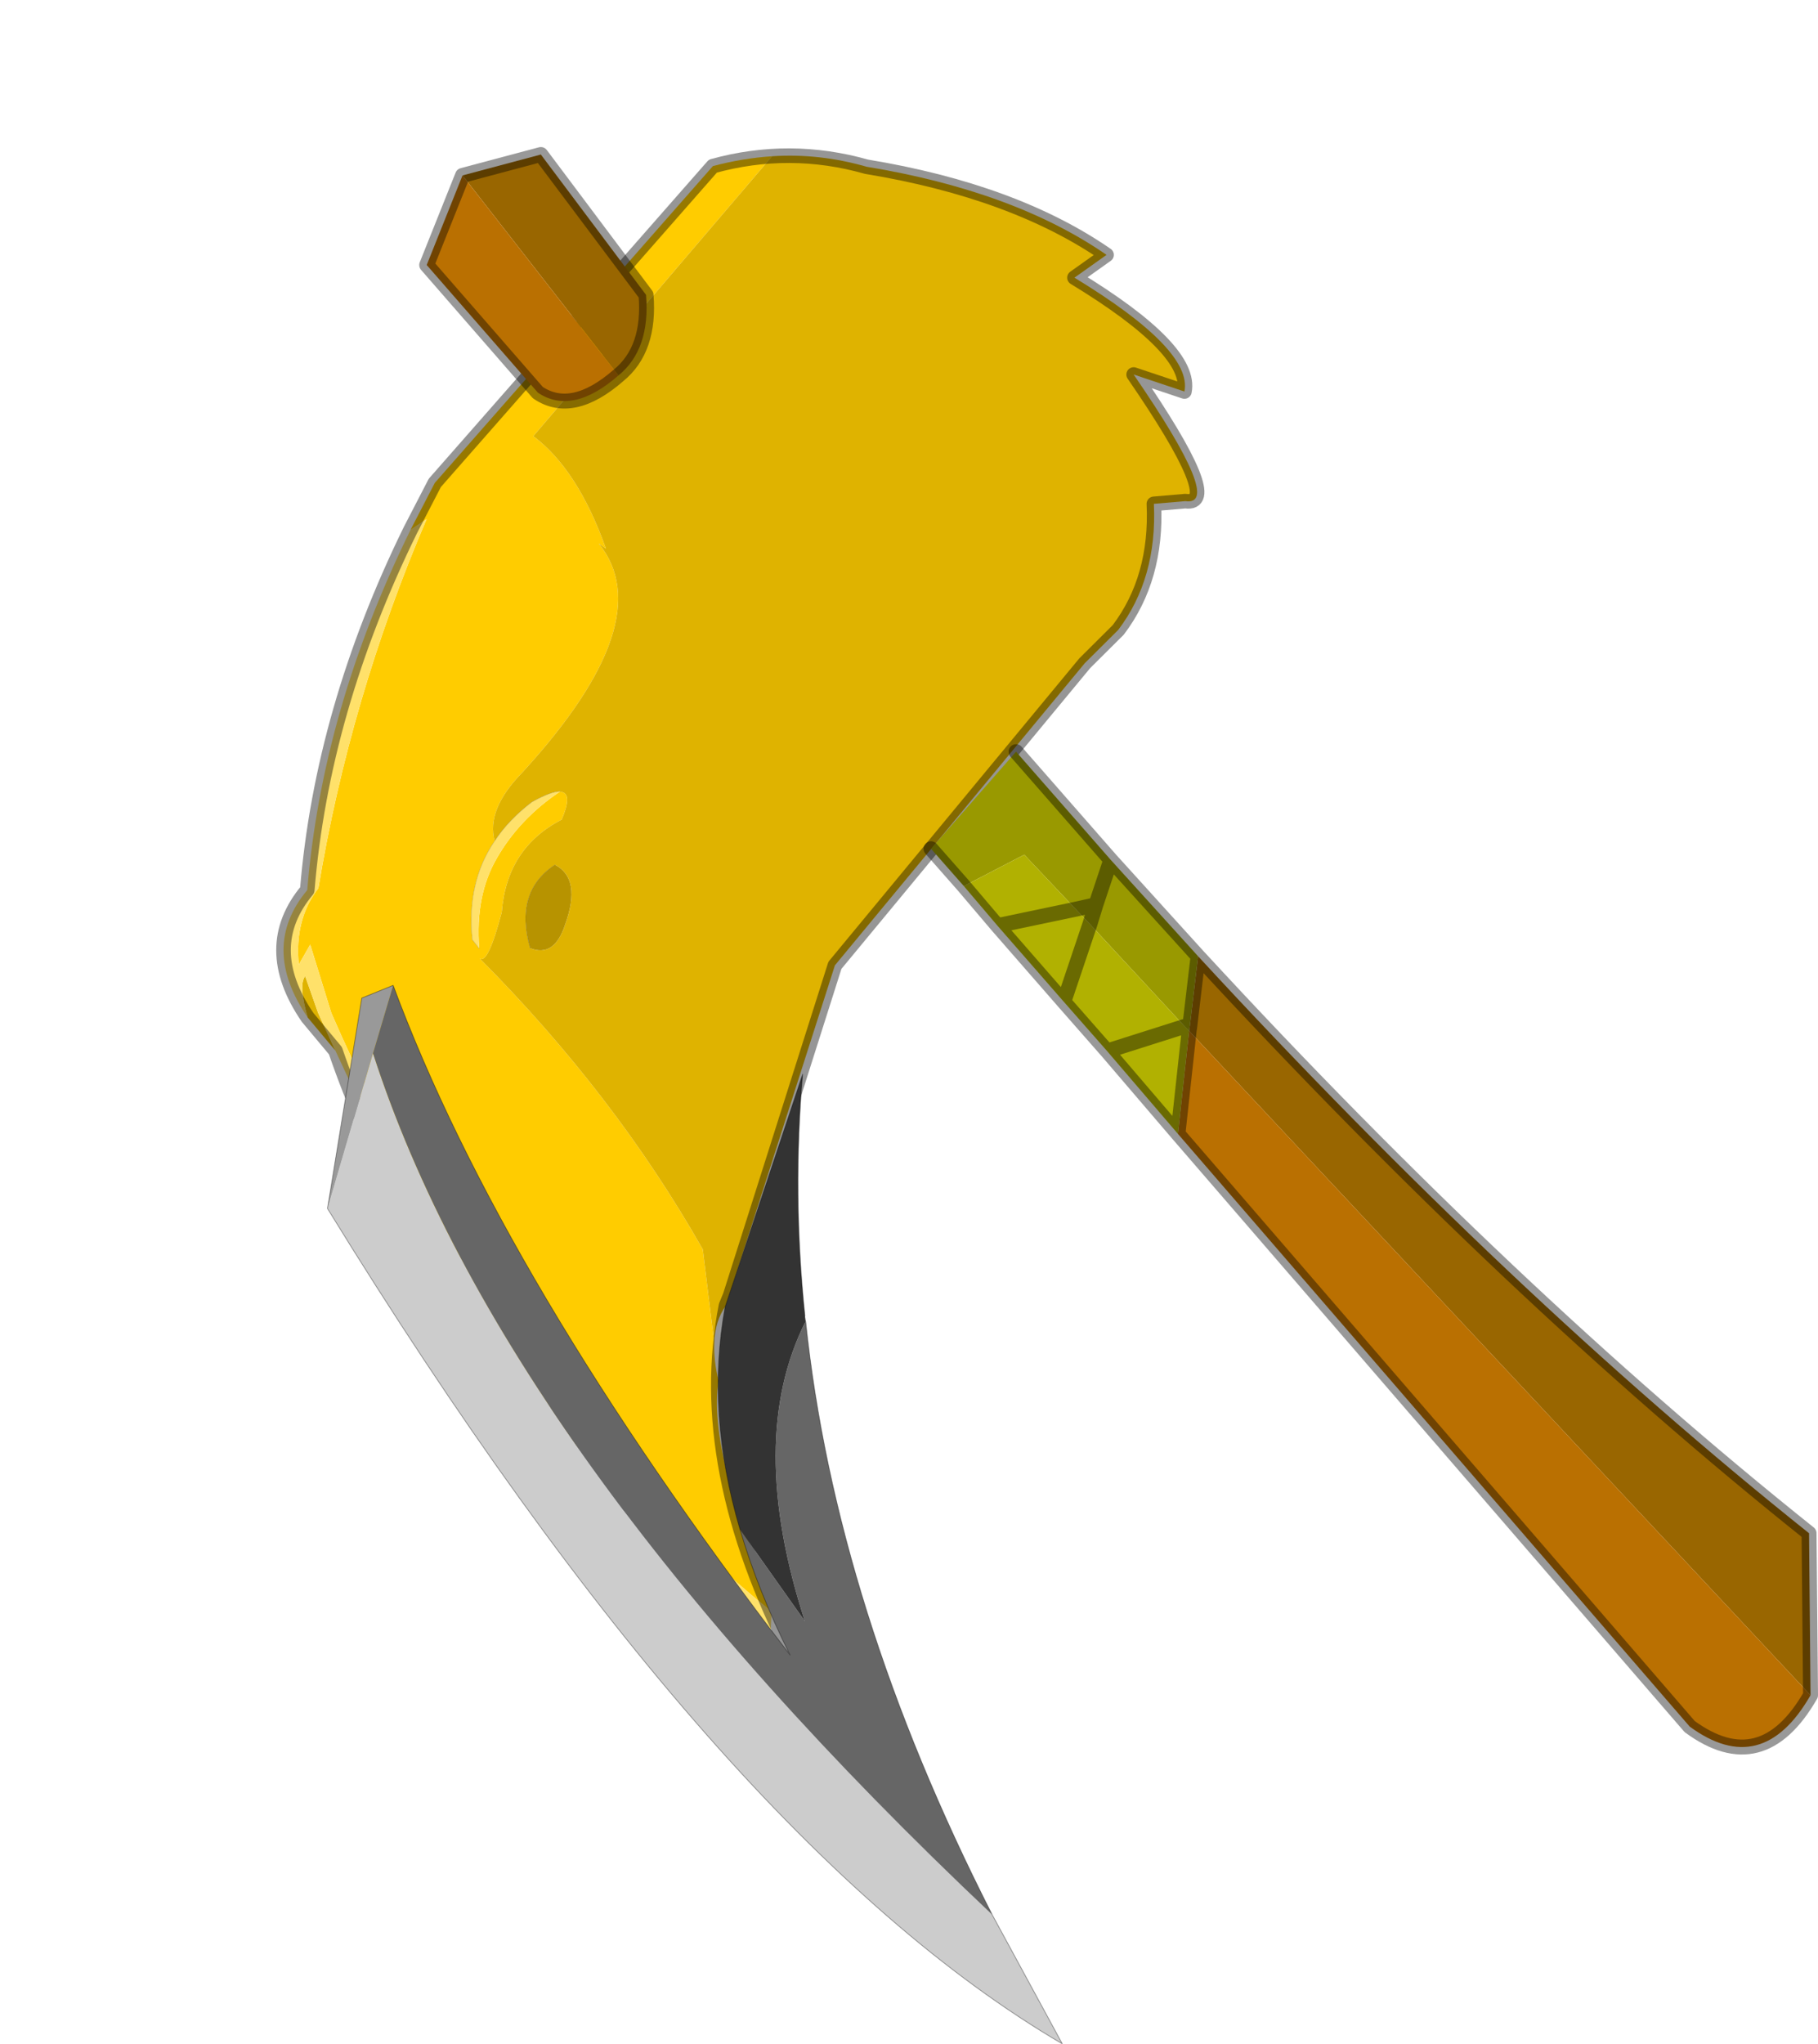 <?xml version="1.0"?>
<svg xmlns="http://www.w3.org/2000/svg" xmlns:xlink="http://www.w3.org/1999/xlink" width="121.85px" height="136.9px"><g transform="matrix(1, 0, 0, 1, -208.85, -128.5)"><use xlink:href="#object-0" width="121.85" height="136.9" transform="matrix(1, 0, 0, 1, 208.85, 128.5)"/></g><defs><g transform="matrix(1, 0, 0, 1, 60.95, 68.8)" id="object-0"><use xlink:href="#object-1" width="117.95" height="131.5" transform="matrix(0.531, -0.377, 0.377, 0.531, -60.95, -24.35)"/><use xlink:href="#object-3" width="99.9" height="127.05" transform="matrix(1, 0, 0, 1, -39, -58.95)"/></g><g transform="matrix(1, 0, 0, 1, 58.9, 50.1)" id="object-1"><use xlink:href="#object-2" width="117.95" height="131.5" transform="matrix(1, 0, 0, 1, -58.9, -50.1)"/></g><g transform="matrix(1, 0, 0, 1, 58.9, 50.1)" id="object-2"><path fill-rule="evenodd" fill="#ffcc00" stroke="none" d="M-16.5 -36.85L-11.65 -39.35L30.55 -49.35Q33.5 -48.25 36.1 -46.65L-0.6 -37.4Q1.15 -31.95 -1.2 -23.65L-1.5 -24.5Q-0.85 -14.3 -21.55 -9.85Q-26.8 -8.9 -27.95 -5.75Q-32.8 -3.95 -35.7 1.2L-35.65 2.35Q-32.85 -2.35 -28.75 -4.2Q-24.5 -6.15 -19.5 -6L-19.35 -5.8Q-18.7 -5 -21.05 -3.55Q-27.35 -4.45 -31.6 0.65Q-35.9 4.25 -36.2 3.2Q-32.95 22.7 -34.8 40.9L-39.45 49.5Q-40.5 50.85 -41.3 52.85Q-43.95 55.55 -46.2 61.4L-50.6 75.4Q-60.45 39.8 -51.9 -1.05L-49.6 -8.05L-51.75 -7.05Q-49.45 -11.1 -45.55 -12.3Q-31.6 -26.35 -14.5 -36.8L-16.5 -36.85"/><path fill-rule="evenodd" fill="#dfb300" stroke="none" d="M36.1 -46.65Q40.25 -44.1 43.4 -40.15Q54.35 -29.3 58.3 -18.45L54.25 -18.45Q59.9 -5.35 56.7 -2.35L53.45 -6.8Q53.2 9.7 50.25 6.9L47.45 5.25Q43.3 11.7 36.95 13.7L32.15 14.5L-6.8 24.95L-36.2 47Q-38.05 47.6 -39.45 49.5L-34.8 40.9Q-32.95 22.7 -36.2 3.2Q-35.9 4.25 -31.6 0.65Q-27.35 -4.45 -21.05 -3.55Q-18.7 -5 -19.35 -5.8L-19.5 -6Q-20.25 -6.55 -22.5 -6.8Q-25.5 -6.7 -27.95 -5.75Q-26.8 -8.9 -21.55 -9.85Q-0.85 -14.3 -1.5 -24.5L-1.2 -23.65Q1.15 -31.95 -0.6 -37.4L36.1 -46.65M-53.8 2.35L-54.15 -2.1Q-53 -5.4 -51.9 -5.7L-53 -1.85L-53.8 2.35M-31.35 5.35Q-29.9 7.6 -27 5.45Q-22.9 2.6 -24.3 -0.15Q-29.3 -0.35 -31.35 5.35"/><path fill-rule="evenodd" fill="#ffe16a" stroke="none" d="M-50.6 75.4L-52.15 77.35Q-57.85 45.5 -58.25 44.25Q-57.85 23.8 -53.8 2.35L-53 -1.85L-51.9 -5.7Q-53 -5.4 -54.15 -2.1Q-54 -10.85 -46.6 -12.8Q-34.65 -27 -16.5 -36.85L-14.5 -36.8Q-31.6 -26.35 -45.55 -12.3Q-49.45 -11.1 -51.75 -7.05L-49.6 -8.05L-51.9 -1.05Q-60.45 39.8 -50.6 75.4M-27.95 -5.75Q-25.5 -6.7 -22.5 -6.8Q-20.25 -6.55 -19.5 -6Q-24.5 -6.15 -28.75 -4.2Q-32.85 -2.35 -35.65 2.35L-35.7 1.2Q-32.8 -3.95 -27.95 -5.75"/><path fill-rule="evenodd" fill="#b79300" stroke="none" d="M-24.3 -0.15Q-22.9 2.6 -27 5.45Q-29.9 7.6 -31.35 5.35Q-29.3 -0.35 -24.3 -0.15"/><path fill="none" stroke="#000000" stroke-opacity="0.2" stroke-width="0.05" stroke-linecap="round" stroke-linejoin="round" d="M-27.95 -5.75Q-25.5 -6.7 -22.5 -6.8Q-20.25 -6.55 -19.5 -6M-27.95 -5.75Q-32.8 -3.95 -35.7 1.2L-35.65 2.35M-24.3 -0.15Q-29.3 -0.35 -31.35 5.35"/><path fill="none" stroke="#000000" stroke-opacity="0.412" stroke-width="1.5" stroke-linecap="round" stroke-linejoin="round" d="M58.3 -18.45L54.25 -18.45Q59.9 -5.35 56.7 -2.35L53.45 -6.8Q53.2 9.7 50.25 6.9L47.45 5.25Q43.3 11.7 36.95 13.7L32.15 14.5L-6.8 24.95L-35.25 46.4L-36.2 47Q-48.45 58.6 -51.55 80.65Q-63.5 35.15 -53.8 2.35L-54.15 -2.1Q-54 -10.85 -46.6 -12.8Q-34.65 -27 -16.5 -36.85L-11.65 -39.35L30.55 -49.35Q38.25 -46.55 43.4 -40.15Q54.35 -29.3 58.3 -18.45"/></g><g transform="matrix(1, 0, 0, 1, 39, 58.95)" id="object-3"><path fill-rule="evenodd" fill="#996600" stroke="none" d="M-19.5 -43.65L-29.95 -57.05L-24.7 -58.45L-17.65 -49.05Q-17.35 -45.4 -19.5 -43.65M19.35 -4.75Q40.25 17.9 60.3 33.9L60.4 44.75L18.75 0.25L18.8 -0.1L19.35 -4.75"/><path fill-rule="evenodd" fill="#ba7001" stroke="none" d="M-29.95 -57.05L-19.5 -43.65Q-22.6 -40.95 -24.9 -42.5L-32.35 -51.05L-29.95 -57.05M60.4 44.75Q57.15 50.4 52.3 46.85L18 7.15L18.75 0.25L60.4 44.75"/><path fill-rule="evenodd" fill="#999900" stroke="none" d="M1.45 -11.95L7.15 -18.45L13.5 -11.2L19.35 -4.75L18.8 -0.1L18.75 0.25L18.45 -0.05L18.8 -0.1L18.45 -0.05L12.1 -6.9L12.5 -8.2L13.5 -11.2L12.5 -8.2L11.15 -7.9L7.7 -11.55L3.65 -9.45L1.45 -11.95M11.15 -7.9L12.5 -8.2L12.1 -6.9L11.15 -7.9"/><path fill-rule="evenodd" fill="#b1b101" stroke="none" d="M18 7.15L13.25 1.6L10.35 -1.7L5.9 -6.8L3.65 -9.45L7.7 -11.55L11.15 -7.9L12.1 -6.9L10.35 -1.7L12.1 -6.9L18.45 -0.05L18.75 0.25L18 7.15M5.9 -6.8L11.15 -7.9L5.9 -6.8M13.25 1.6L18.45 -0.05L13.25 1.6"/><path fill="none" stroke="#000000" stroke-opacity="0.4" stroke-width="1" stroke-linecap="round" stroke-linejoin="round" d="M-19.5 -43.65Q-17.35 -45.4 -17.65 -49.05L-24.7 -58.45L-29.95 -57.05L-32.35 -51.05L-24.9 -42.5Q-22.6 -40.95 -19.5 -43.65M7.15 -18.45L13.5 -11.2L19.35 -4.75Q40.25 17.9 60.3 33.9L60.4 44.75Q57.15 50.4 52.3 46.85L18 7.15L13.25 1.6L10.35 -1.7L5.9 -6.8L3.65 -9.45L1.45 -11.95M11.15 -7.9L12.5 -8.2L13.5 -11.2M12.1 -6.9L12.5 -8.2M10.35 -1.7L12.1 -6.9M11.15 -7.9L5.9 -6.8M18.75 0.25L18.8 -0.1L18.45 -0.05L13.25 1.6M18.75 0.25L18 7.15M19.35 -4.75L18.8 -0.1"/><path fill-rule="evenodd" fill="#cccccc" stroke="none" d="M-39 12.15L-35.95 1.75Q-27.35 28.4 5.55 59.45L10.25 68.1Q-12.9 54.55 -39 12.15"/><path fill-rule="evenodd" fill="#999999" stroke="none" d="M-35.95 1.75L-39 12.15L-36.7 -1.95L-34.6 -2.8L-35.95 1.75"/><path fill-rule="evenodd" fill="#666666" stroke="none" d="M5.55 59.45Q-27.35 28.4 -35.95 1.75L-34.6 -2.8Q-27.3 16.9 -8 42.05Q-10.15 37.75 -11.35 33.65L-7 39.8Q-10.95 27.65 -6.95 19.7Q-4.95 38.85 5.55 59.45"/><path fill-rule="evenodd" fill="#333333" stroke="none" d="M-6.95 19.7Q-10.95 27.65 -7 39.8L-11.35 33.65Q-13.65 25.85 -12.35 18.75L-7.15 3.15Q-7.85 11.15 -7 19.35L-6.95 19.7"/><path fill="none" stroke="#000000" stroke-opacity="0.4" stroke-width="0.05" stroke-linecap="round" stroke-linejoin="round" d="M-39 12.15Q-12.9 54.55 10.25 68.1L5.55 59.45Q-4.95 38.85 -6.95 19.7M-34.6 -2.8L-36.7 -1.95L-39 12.15M-7 19.35Q-7.85 11.15 -7.15 3.15L-12.35 18.75Q-13.65 25.85 -11.35 33.65Q-10.15 37.75 -8 42.05Q-27.3 16.9 -34.6 -2.8"/></g></defs></svg>
